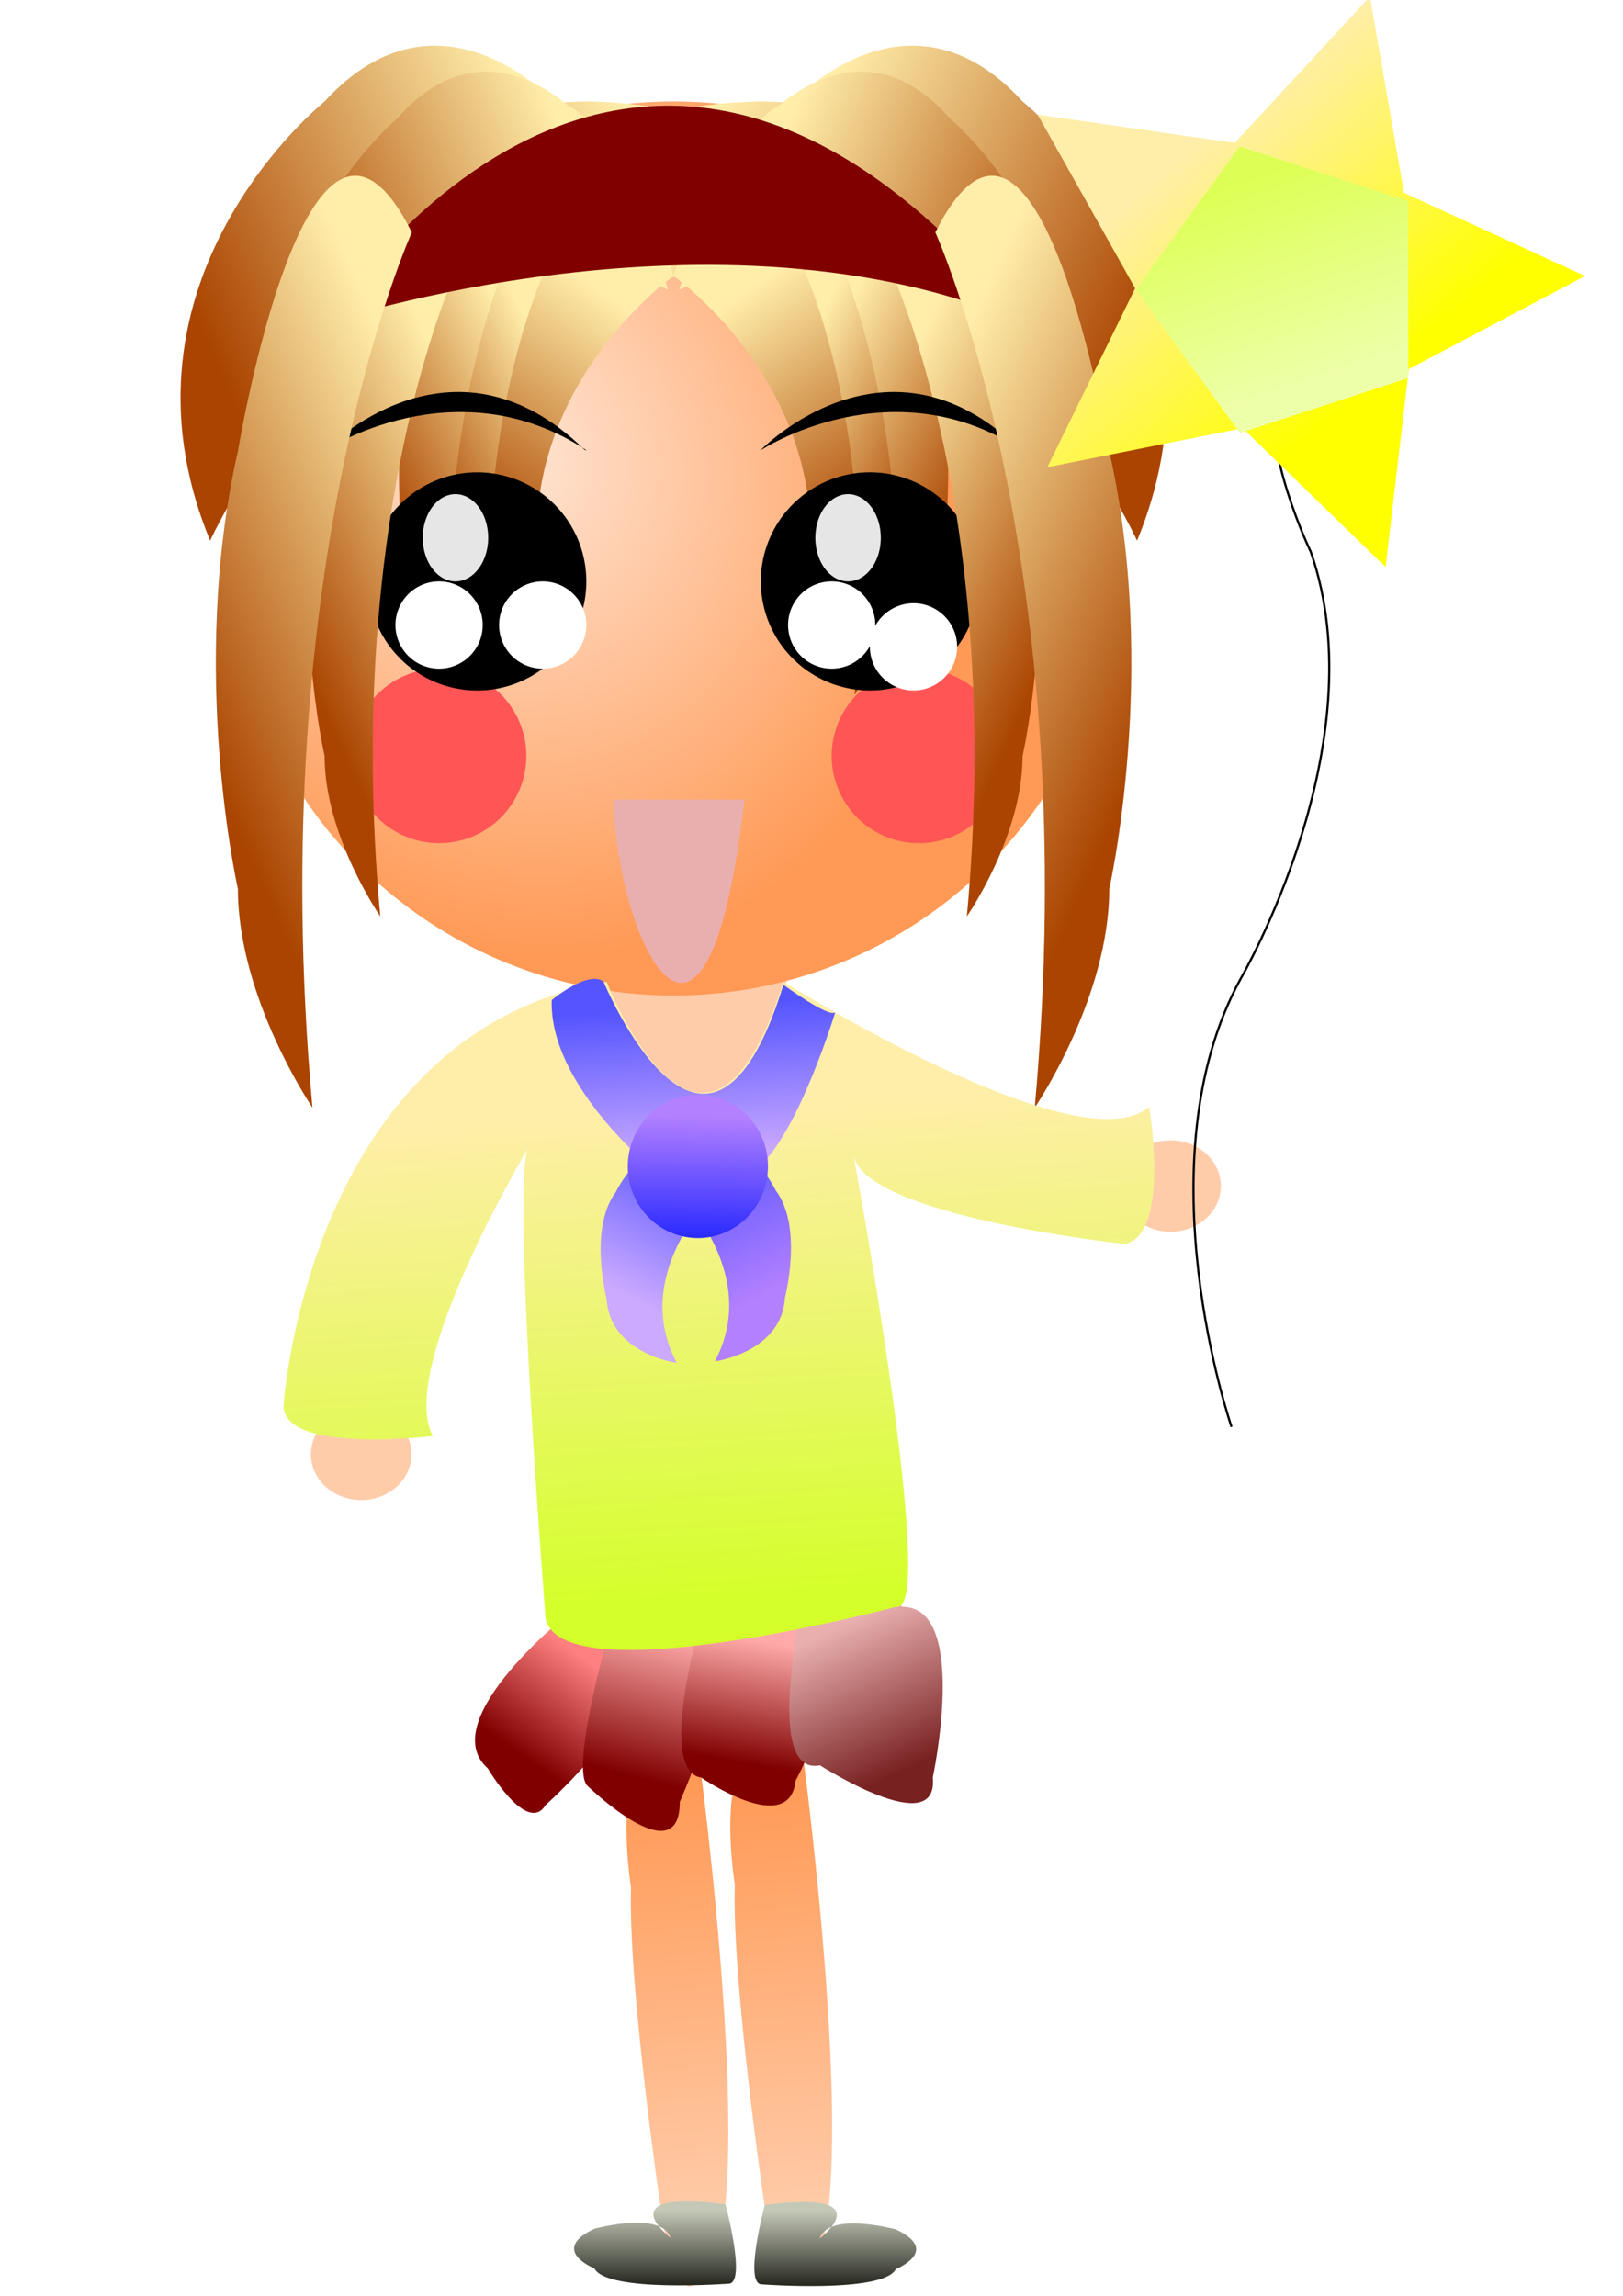 <svg xmlns="http://www.w3.org/2000/svg" xmlns:xlink="http://www.w3.org/1999/xlink" viewBox="0 0 744.09 1052.4"><defs><linearGradient id="q" y2="412.36" xlink:href="#b" gradientUnits="userSpaceOnUse" x2="-300" gradientTransform="matrix(.331 0 0 1.337 353.51 -293.32)" y1="292.36" x1="-240"/><linearGradient id="d"><stop offset="0" stop-color="#c4c8b7"/><stop offset="1" stop-color="#22241c"/></linearGradient><linearGradient id="b"><stop offset="0" stop-color="#fea"/><stop offset="1" stop-color="#a40"/></linearGradient><linearGradient id="c"><stop offset="0" stop-color="#a40"/><stop offset="1" stop-color="#fea"/></linearGradient><linearGradient id="P" y2="28.742" gradientUnits="userSpaceOnUse" x2="625.78" y1="118.19" x1="522.36"><stop offset="0" stop-color="#fea"/><stop offset="1" stop-color="#ff0"/></linearGradient><linearGradient id="O" y2="191.47" gradientUnits="userSpaceOnUse" x2="529.67" gradientTransform="translate(48.915 -2.795)" y1="58.697" x1="566.01"><stop offset="0" stop-color="#ff0"/><stop offset="1" stop-color="#ff0" stop-opacity="0"/></linearGradient><linearGradient id="M" y2="1031.3" xlink:href="#d" gradientUnits="userSpaceOnUse" x2="384.33" gradientTransform="translate(-117.39 16.771)" y1="996.46" x1="384.33"/><linearGradient id="N" y2="1031.3" xlink:href="#d" gradientUnits="userSpaceOnUse" x2="384.33" gradientTransform="matrix(-1 0 0 1 700.01 17.062)" y1="996.46" x1="384.33"/><linearGradient id="L" y2="561.82" gradientUnits="userSpaceOnUse" x2="380.83" y1="516.62" x1="381.96"><stop offset="0" stop-color="#b380ff"/><stop offset="1" stop-color="#2a2aff"/></linearGradient><linearGradient id="e" y2="936.36" xlink:href="#a" gradientUnits="userSpaceOnUse" x2="85.251" gradientTransform="translate(303.27 68.48)" y1="732.32" x1="69.878"/><linearGradient id="f" y2="936.36" xlink:href="#a" gradientUnits="userSpaceOnUse" x2="85.251" gradientTransform="translate(350.86 67.204)" y1="732.32" x1="69.878"/><linearGradient id="K" y2="610.73" gradientUnits="userSpaceOnUse" x2="5.59" gradientTransform="translate(338.21 -30.746)" y1="547.84" x1="37.734"><stop offset="0" stop-color="#55f"/><stop offset="1" stop-color="#caf"/></linearGradient><linearGradient id="h" y2="412.36" xlink:href="#b" gradientUnits="userSpaceOnUse" x2="-220" gradientTransform="translate(407.51 -241.23)" y1="312.36" x1="-40"/><linearGradient id="i" y2="412.36" xlink:href="#b" gradientUnits="userSpaceOnUse" x2="-220" gradientTransform="matrix(-1 0 0 1 327.51 -241.23)" y1="312.36" x1="-40"/><linearGradient id="j" y2="412.36" xlink:href="#c" gradientUnits="userSpaceOnUse" x2="-300" gradientTransform="matrix(0 1.438 1.312 0 -228.59 491.27)" y1="292.36" x1="-240"/><linearGradient id="k" y2="412.36" xlink:href="#c" gradientUnits="userSpaceOnUse" x2="-300" gradientTransform="matrix(0 1.438 -1.312 0 963.62 491.27)" y1="292.36" x1="-240"/><linearGradient id="l" y2="412.36" xlink:href="#c" gradientUnits="userSpaceOnUse" x2="-300" gradientTransform="matrix(0 1.204 -1.055 0 844.83 424.29)" y1="292.36" x1="-240"/><linearGradient id="m" y2="412.36" xlink:href="#c" gradientUnits="userSpaceOnUse" x2="-300" gradientTransform="matrix(0 1.204 1.055 0 -109.8 424.29)" y1="292.36" x1="-240"/><linearGradient id="n" y2="412.36" xlink:href="#b" gradientUnits="userSpaceOnUse" x2="-300" gradientTransform="matrix(-.713 0 0 1.001 239.09 -181.49)" y1="292.36" x1="-240"/><linearGradient id="o" y2="412.36" xlink:href="#b" gradientUnits="userSpaceOnUse" x2="-300" gradientTransform="matrix(.713 0 0 1.001 496.01 -181.56)" y1="292.36" x1="-240"/><linearGradient id="p" y2="412.36" xlink:href="#b" gradientUnits="userSpaceOnUse" x2="-300" gradientTransform="matrix(.284 0 0 1.211 358.61 -242.96)" y1="292.36" x1="-240"/><linearGradient id="a"><stop offset="0" stop-color="#f95"/><stop offset="1" stop-color="#fca"/></linearGradient><linearGradient id="s" y2="412.36" xlink:href="#b" gradientUnits="userSpaceOnUse" x2="-300" gradientTransform="matrix(-.284 0 0 1.211 376.64 -244.72)" y1="292.36" x1="-240"/><linearGradient id="t" y2="412.36" xlink:href="#b" gradientUnits="userSpaceOnUse" x2="-300" gradientTransform="matrix(-.331 0 0 1.337 381.52 -293.32)" y1="292.36" x1="-240"/><linearGradient id="w" y2="412.36" xlink:href="#b" gradientUnits="userSpaceOnUse" x2="-300" gradientTransform="matrix(.426 0 0 1.839 343.73 -427.16)" y1="292.36" x1="-240"/><linearGradient id="x" y2="412.36" xlink:href="#b" gradientUnits="userSpaceOnUse" x2="-300" gradientTransform="matrix(-.426 0 0 1.839 391.3 -427.16)" y1="292.36" x1="-240"/><linearGradient id="y" y2="652.36" gradientUnits="userSpaceOnUse" x2="-40" gradientTransform="matrix(1 0 0 1 547.51 -541.22)" y1="652.36" x1="-320"><stop offset="0" stop-color="maroon"/><stop offset="1" stop-color="maroon"/></linearGradient><linearGradient id="z" y2="412.36" xlink:href="#b" gradientUnits="userSpaceOnUse" x2="-300" gradientTransform="matrix(.57 0 0 2.508 350.04 -642.01)" y1="292.36" x1="-240"/><linearGradient id="A" y2="412.36" xlink:href="#b" gradientUnits="userSpaceOnUse" x2="-300" gradientTransform="matrix(-.57 0 0 2.508 384.99 -642.01)" y1="292.36" x1="-240"/><linearGradient id="D" y2="839.93" gradientUnits="userSpaceOnUse" x2="152.33" gradientTransform="translate(142.55 -41.927)" y1="796.61" x1="183.08"><stop offset="0" stop-color="#ff8080"/><stop offset="1" stop-color="maroon"/></linearGradient><linearGradient id="E" y2="813.38" gradientUnits="userSpaceOnUse" x2="346.59" gradientTransform="translate(2.795 -4.193)" y1="747.69" x1="363.37"><stop offset="0" stop-color="#faa"/><stop offset="1" stop-color="maroon"/></linearGradient><linearGradient id="F" y2="803.6" gradientUnits="userSpaceOnUse" x2="399.7" gradientTransform="translate(-4.193 -1.398)" y1="747.69" x1="409.48"><stop offset="0" stop-color="#faa"/><stop offset="1" stop-color="maroon"/></linearGradient><linearGradient id="G" y2="806.39" gradientUnits="userSpaceOnUse" x2="475.17" gradientTransform="translate(-4.193)" y1="740.71" x1="444.42"><stop offset="0" stop-color="#e9afaf"/><stop offset="1" stop-color="#782121"/></linearGradient><linearGradient id="H" y2="721.14" gradientUnits="userSpaceOnUse" x2="391.32" gradientTransform="translate(0 -2.795)" y1="491.94" x1="377.34"><stop offset="0" stop-color="#fea"/><stop offset="1" stop-color="#d4ff2a"/></linearGradient><linearGradient id="I" y2="518.49" gradientUnits="userSpaceOnUse" x2="380.82" gradientTransform="translate(0 -2.795)" y1="448.62" x1="375.94"><stop offset="0" stop-color="#55f"/><stop offset="1" stop-color="#caf"/></linearGradient><linearGradient id="J" y2="610.73" gradientUnits="userSpaceOnUse" x2="5.59" gradientTransform="matrix(-1 0 0 1 408.81 -31.427)" y1="547.84" x1="37.734"><stop offset="0" stop-color="#55f"/><stop offset="1" stop-color="#b380ff"/></linearGradient><linearGradient id="Q" y2="171.9" gradientUnits="userSpaceOnUse" x2="600.95" y1="78.263" x1="570.2"><stop offset="0" stop-color="#df5"/><stop offset="1" stop-color="#efa"/></linearGradient><filter id="C" height="1.207" width="1.289" y="-.103" x="-.145"><feGaussianBlur stdDeviation="3.616"/></filter><filter id="u" height="1.734" width="1.734" y="-.367" x="-.367"><feGaussianBlur stdDeviation="12.227"/></filter><filter id="r" height="1.734" width="1.734" y="-.367" x="-.367"><feGaussianBlur stdDeviation="12.227"/></filter><filter id="B" height="3.4" width="3.4" y="-1.2" x="-1.2"><feGaussianBlur stdDeviation="20"/></filter><filter id="v" height="3.4" width="3.4" y="-1.2" x="-1.2"><feGaussianBlur stdDeviation="20"/></filter><radialGradient id="g" gradientUnits="userSpaceOnUse" cy="423.52" cx="319.85" gradientTransform="matrix(.418 1.06 -.934 .368 581.55 -71.589)" r="206.06"><stop offset="0" stop-color="#ffe6d5"/><stop offset="1" stop-color="#f95"/></radialGradient></defs><g fill-rule="evenodd"><path d="M389.92 788.22s32.14 236.18-1.4 244.58c0 0-8.38 11.2-15.37-32.1 0 0-15.37-103.47-13.98-149.59 0 0-13.97-83.85 30.75-62.89z" fill="url(#e)" transform="translate(-69.878 13.976)"/><path d="M437.51 786.95s32.14 236.15-1.4 244.55c0 0-8.39 11.2-15.37-32.12 0 0-15.38-103.42-13.98-149.54 0 0-13.97-83.86 30.75-62.89z" fill="url(#f)" transform="translate(-69.878 13.976)"/></g><g fill-rule="evenodd" fill="#fca"><path d="M188.67 666.636a23.06 20.963 0 11-46.12 0 23.06 20.963 0 1146.12 0zM559.722 543.65a23.06 20.963 0 11-46.12 0 23.06 20.963 0 1146.12 0z"/></g><path d="M361.963 428.35a48.914 88.745 0 11-97.825 0 48.914 88.745 0 1197.825 0z" fill-rule="evenodd" fill="#fca"/><g fill-rule="evenodd"><path d="M599.72 466.21a204.19 204.9 0 11-408.38 0 204.19 204.9 0 11408.38 0z" transform="translate(-86.71 -214.797)" fill="url(#g)"/><path d="M387.51 111.14s-260 0-160 80c0 0-60 0-40-60 0 0 0-20 20-40.003 0 0 20-40 40-40 0 0 40-20 80-20 0 0 60 0 60 20 0 0 20.28 54.923 0 60.003z" fill="url(#h)" transform="translate(-58.696 15.373)"/><path d="M347.51 111.14s260 0 160 80c0 0 60 0 40-60 0 0 0-20-20-40.003 0 0-20-40-40-40 0 0-40-20-80-20 0 0-60 0-60 20 0 0-20.27 54.923 0 60.003z" fill="url(#i)" transform="translate(-58.696 15.373)"/><path d="M155.03 232.44S233.76 59.9 364.97 117.41c0 0-26.24-86.273-52.48-86.273 0 0-52.49-57.516-104.98 0 0 0-102.01 81.433-52.48 201.3z" fill="url(#j)" transform="translate(-58.696 15.373)"/><path d="M580 232.44S501.27 59.9 370.06 117.41c0 0 26.24-86.273 52.48-86.273 0 0 52.49-57.516 104.97 0 0 0 102.02 81.433 52.49 201.3z" fill="url(#k)" transform="translate(-58.696 15.373)"/><path d="M536.34 207.49s-63.31-144.53-168.83-96.35c0 0 21.11-72.269 42.21-72.269 0 0 42.21-48.176 84.41 0 0 0 82.04 68.209 42.21 168.62z" fill="url(#l)" transform="translate(-58.696 15.373)"/><path d="M198.69 207.49S262 62.96 367.51 111.14c0 0-21.1-72.269-42.2-72.269 0 0-42.21-48.176-84.42 0 0 0-82.03 68.209-42.2 168.62z" fill="url(#m)" transform="translate(-58.696 15.373)"/><path d="M367.51 111.14s85.62 60.05 57.08 160.14c0 0 42.81-20.02 42.81-40.03 0 0 28.54-40.04 0-80.08 0 0-40.41-77.817-99.89-40.03z" fill="url(#n)" transform="translate(-58.696 15.373)"/><path d="M367.59 111.07s-85.61 60.05-57.07 160.14c0 0-42.81-20.01-42.81-40.03 0 0-28.54-40.04 0-80.07 0 0 40.4-77.825 99.88-40.04z" fill="url(#o)" transform="translate(-58.696 15.373)"/><path d="M307.51 111.14s-34.06 72.67-22.71 193.78c0 0-17.03-24.22-17.03-48.45 0 0-11.35-48.44 0-96.89 0 0 16.08-94.163 39.74-48.44z" fill="url(#p)" transform="translate(-58.696 15.373)"/><path d="M293.89 97.647s-39.75 80.233-26.5 213.96c0 0-19.88-26.75-19.88-53.49 0 0-13.24-53.49 0-106.98 0 0 18.76-103.97 46.38-53.493z" fill="url(#q)" transform="translate(-58.696 15.373)"/><path d="M-40 472.36a40 40 0 11-80 0 40 40 0 1180 0z" transform="translate(281.304 -125.857)" filter="url(#r)" fill="#f55"/><path d="M427.74 109.37s34.06 72.67 22.71 193.78c0 0 17.03-24.22 17.03-48.44 0 0 11.36-48.45 0-96.9 0 0-16.08-94.161-39.74-48.44z" fill="url(#s)" transform="translate(-58.696 15.373)"/><path d="M441.14 97.647s39.75 80.233 26.5 213.96c0 0 19.87-26.75 19.87-53.49 0 0 13.25-53.49 0-106.98 0 0-18.75-103.97-46.37-53.493z" fill="url(#t)" transform="translate(-58.696 15.373)"/><path d="M-40 472.36a40 40 0 11-80 0 40 40 0 1180 0z" transform="translate(501.304 -125.857)" filter="url(#u)" fill="#f55"/><path d="M348.814 266.503a50 50 0 10100 0 50 50 0 10-100 0z"/><path d="M-240 512.36a20 20 0 11-40 0 20 20 0 1140 0z" transform="matrix(-1 0 0 1 158.814 -215.857)" filter="url(#v)" fill="#fff"/><path d="M218.814 216.51a50 50 0 110 100 50 50 0 110-100z"/><path d="M208.817 226.507a15 20 0 110 40 15 20 0 110-40z" fill="#e6e6e6"/><path d="M-240 512.36a20 20 0 11-40 0 20 20 0 1140 0z" transform="rotate(-90 -118.518 145.028)" filter="url(#v)" fill="#fff"/><path d="M388.814 226.507a15 20 0 110 40 15 20 0 110-40z" fill="#e6e6e6"/><path d="M267.11 110.47s-51.08 110.33-34.05 294.22c0 0-25.55-36.78-25.55-73.55 0 0-17.02-73.56 0-147.12 0 0 24.11-142.97 59.6-73.55z" fill="url(#w)" transform="translate(-58.696 15.373)"/><path d="M148.814 206.513s60.14-39.68 120.28 0l-1.08-.33c-61.22-59.83-119.2.33-119.2.33z"/><path d="M467.92 110.47S519 220.8 501.97 404.69c0 0 25.54-36.78 25.54-73.55 0 0 17.03-73.56 0-147.12 0 0-24.1-142.97-59.59-73.55z" fill="url(#x)" transform="translate(-58.696 15.373)"/><path d="M348.544 206.513s60.13-39.68 120.27 0l-1.08-.33c-61.22-59.83-119.19.33-119.19.33z"/><path d="M208.06 132.71s180-59.998 320 0l-.55-1.57c-180.54-221.58-319.45 1.57-319.45 1.57z" fill="url(#y)" transform="translate(-58.696 15.373)"/><path d="M247.51 91.137s-68.35 150.46-45.56 401.22c0 0-34.18-50.15-34.18-100.3 0 0-22.78-100.31 0-200.62 0 0 32.26-194.97 79.74-100.3z" fill="url(#z)" transform="translate(-58.696 15.373)"/><path d="M487.51 91.137s68.36 150.46 45.57 401.22c0 0 34.18-50.15 34.18-100.3 0 0 22.78-100.31 0-200.62 0 0-32.26-194.97-79.75-100.3z" fill="url(#A)" transform="translate(-58.696 15.373)"/><path d="M-120 512.36a20 20 0 11-40 0 20 20 0 1140 0z" transform="translate(341.304 -225.857)" filter="url(#B)" fill="#fff"/><path d="M-120 512.36a20 20 0 11-40 0 20 20 0 1140 0z" transform="translate(521.304 -225.857)" filter="url(#B)" fill="#fff"/><path d="M340 351.14c1.31 62.78 42.35 152.57 60 0h-60z" filter="url(#C)" fill="#e9afaf" transform="translate(-58.696 15.373)"/></g><g fill-rule="evenodd"><path d="M320.04 732.32s-64.29 50.31-39.13 72.67c0 0 18.17 30.75 26.55 16.77 0 0 37.74-33.54 39.13-54.5 0 0 5.59-36.34-26.55-34.94z" fill="url(#D)" transform="translate(-57.298 5.591)"/><path d="M339.61 730.92s-22.36 75.47-12.58 82.46c0 0 41.93 40.53 41.93 6.99 0 0 32.14-74.07 22.36-88.05 0 0-36.34-18.17-51.71-1.4z" fill="url(#E)" transform="translate(-57.298 5.591)"/><path d="M377.34 742.1s-18.17 64.29 1.4 67.09c0 0 40.53 27.95 43.32 1.39 0 0 23.76-41.92 9.79-65.68 0 0-6.99-34.94-54.51-2.8z" fill="url(#F)" transform="translate(-57.298 5.591)"/><path d="M427.65 718.35s-22.36 90.84 5.59 85.25c0 0 54.51 34.94 51.71 5.59 0 0 16.77-78.27-13.97-78.27 0 0-25.16-19.56-43.33-12.57z" fill="url(#G)" transform="translate(-57.298 5.591)"/></g><g fill-rule="evenodd"><path d="M332.62 434.64s44.72 114.6 81.06 0c0 0 135.56 85.25 167.7 57.3 0 0 9.79 58.7-11.18 62.89 0 0-118.79-12.58-124.38-40.53 0 0 39.13 211.03 19.57 206.84 0 0-152.34 40.53-160.72 5.59 0 0-15.38-194.26-8.39-215.22 0 0-60.09 100.62-43.32 131.37 0 0-68.48 8.38-68.48-13.98 0 0 11.18-170.5 148.14-194.26z" fill="url(#H)" transform="translate(-54.503 15.373)"/><path d="M331.22 434.64s47.52 114.6 82.46 1.4c0 0 20.96 15.37 23.76 12.58 0 0-23.76 78.26-46.12 75.46 0 0-12.58 13.98-33.54 0 0 0-51.71-40.52-50.32-81.05 0 0 16.77-13.98 23.76-8.39z" fill="url(#I)" transform="translate(-54.503 15.373)"/><path d="M345.92 512.22s62.89 46.12 36.34 96.44c0 0 30.75-4.2 32.14-29.35 0 0 8.39-32.15-4.19-48.92 0 0-20.96-44.72-64.29-18.17z" fill="url(#J)" transform="translate(-54.503 15.373)"/><path d="M401.1 512.9s-62.89 46.12-36.34 96.44c0 0-30.74-4.2-32.14-29.35 0 0-8.39-32.15 4.19-48.92 0 0 20.97-44.72 64.29-18.17z" fill="url(#K)" transform="translate(-54.503 15.373)"/><path d="M406.69 535.27a25.855 26.554 0 11-51.71 0 25.855 26.554 0 1151.71 0z" transform="matrix(1.243 0 0 1.237 -153.428 -127.477)" fill="url(#L)"/></g><path d="M282.31 1010.4s9.78 36.4 1.39 36.4c0 0-55.9 4.2-61.49-7 0 0-20.96-8.4 0-18.2 0 0 30.75-8.4 34.94 4.2 0 0-29.35-22.4 25.16-15.4z" fill-rule="evenodd" fill="url(#M)" transform="translate(50.312)"/><path d="M300.31 1010.7s-9.78 36.4-1.4 36.4c0 0 55.9 4.2 61.49-7 0 0 20.97-8.4 0-18.2 0 0-30.74-8.4-34.93 4.2 0 0 29.34-22.4-25.16-15.4z" fill-rule="evenodd" fill="url(#N)" transform="translate(50.312)"/><g><path d="M564.61 654.06s-41.92-121.59 4.2-205.44c0 0 62.89-107.62 32.14-195.66 0 0-22.36-46.12-16.77-76.87" fill-rule="evenodd" stroke="#000" fill="url(#O)"/><path d="M656.85 169.1l-81.97-40.27-79.64 44.7 12.97-90.403-67.12-61.935L531.07 5.59l38.16-82.973 42.65 80.76 90.71 10.654-63.63 65.515 17.89 89.554z" transform="rotate(90 545.98 103.28)" fill-rule="evenodd" fill="url(#P)"/><path transform="translate(6.988 2.795)" d="M638.68 170.5l-77.17 25.16-47.78-65.62 47.65-65.714 77.22 25.005.08 81.169z" fill-rule="evenodd" fill="url(#Q)"/></g></svg>